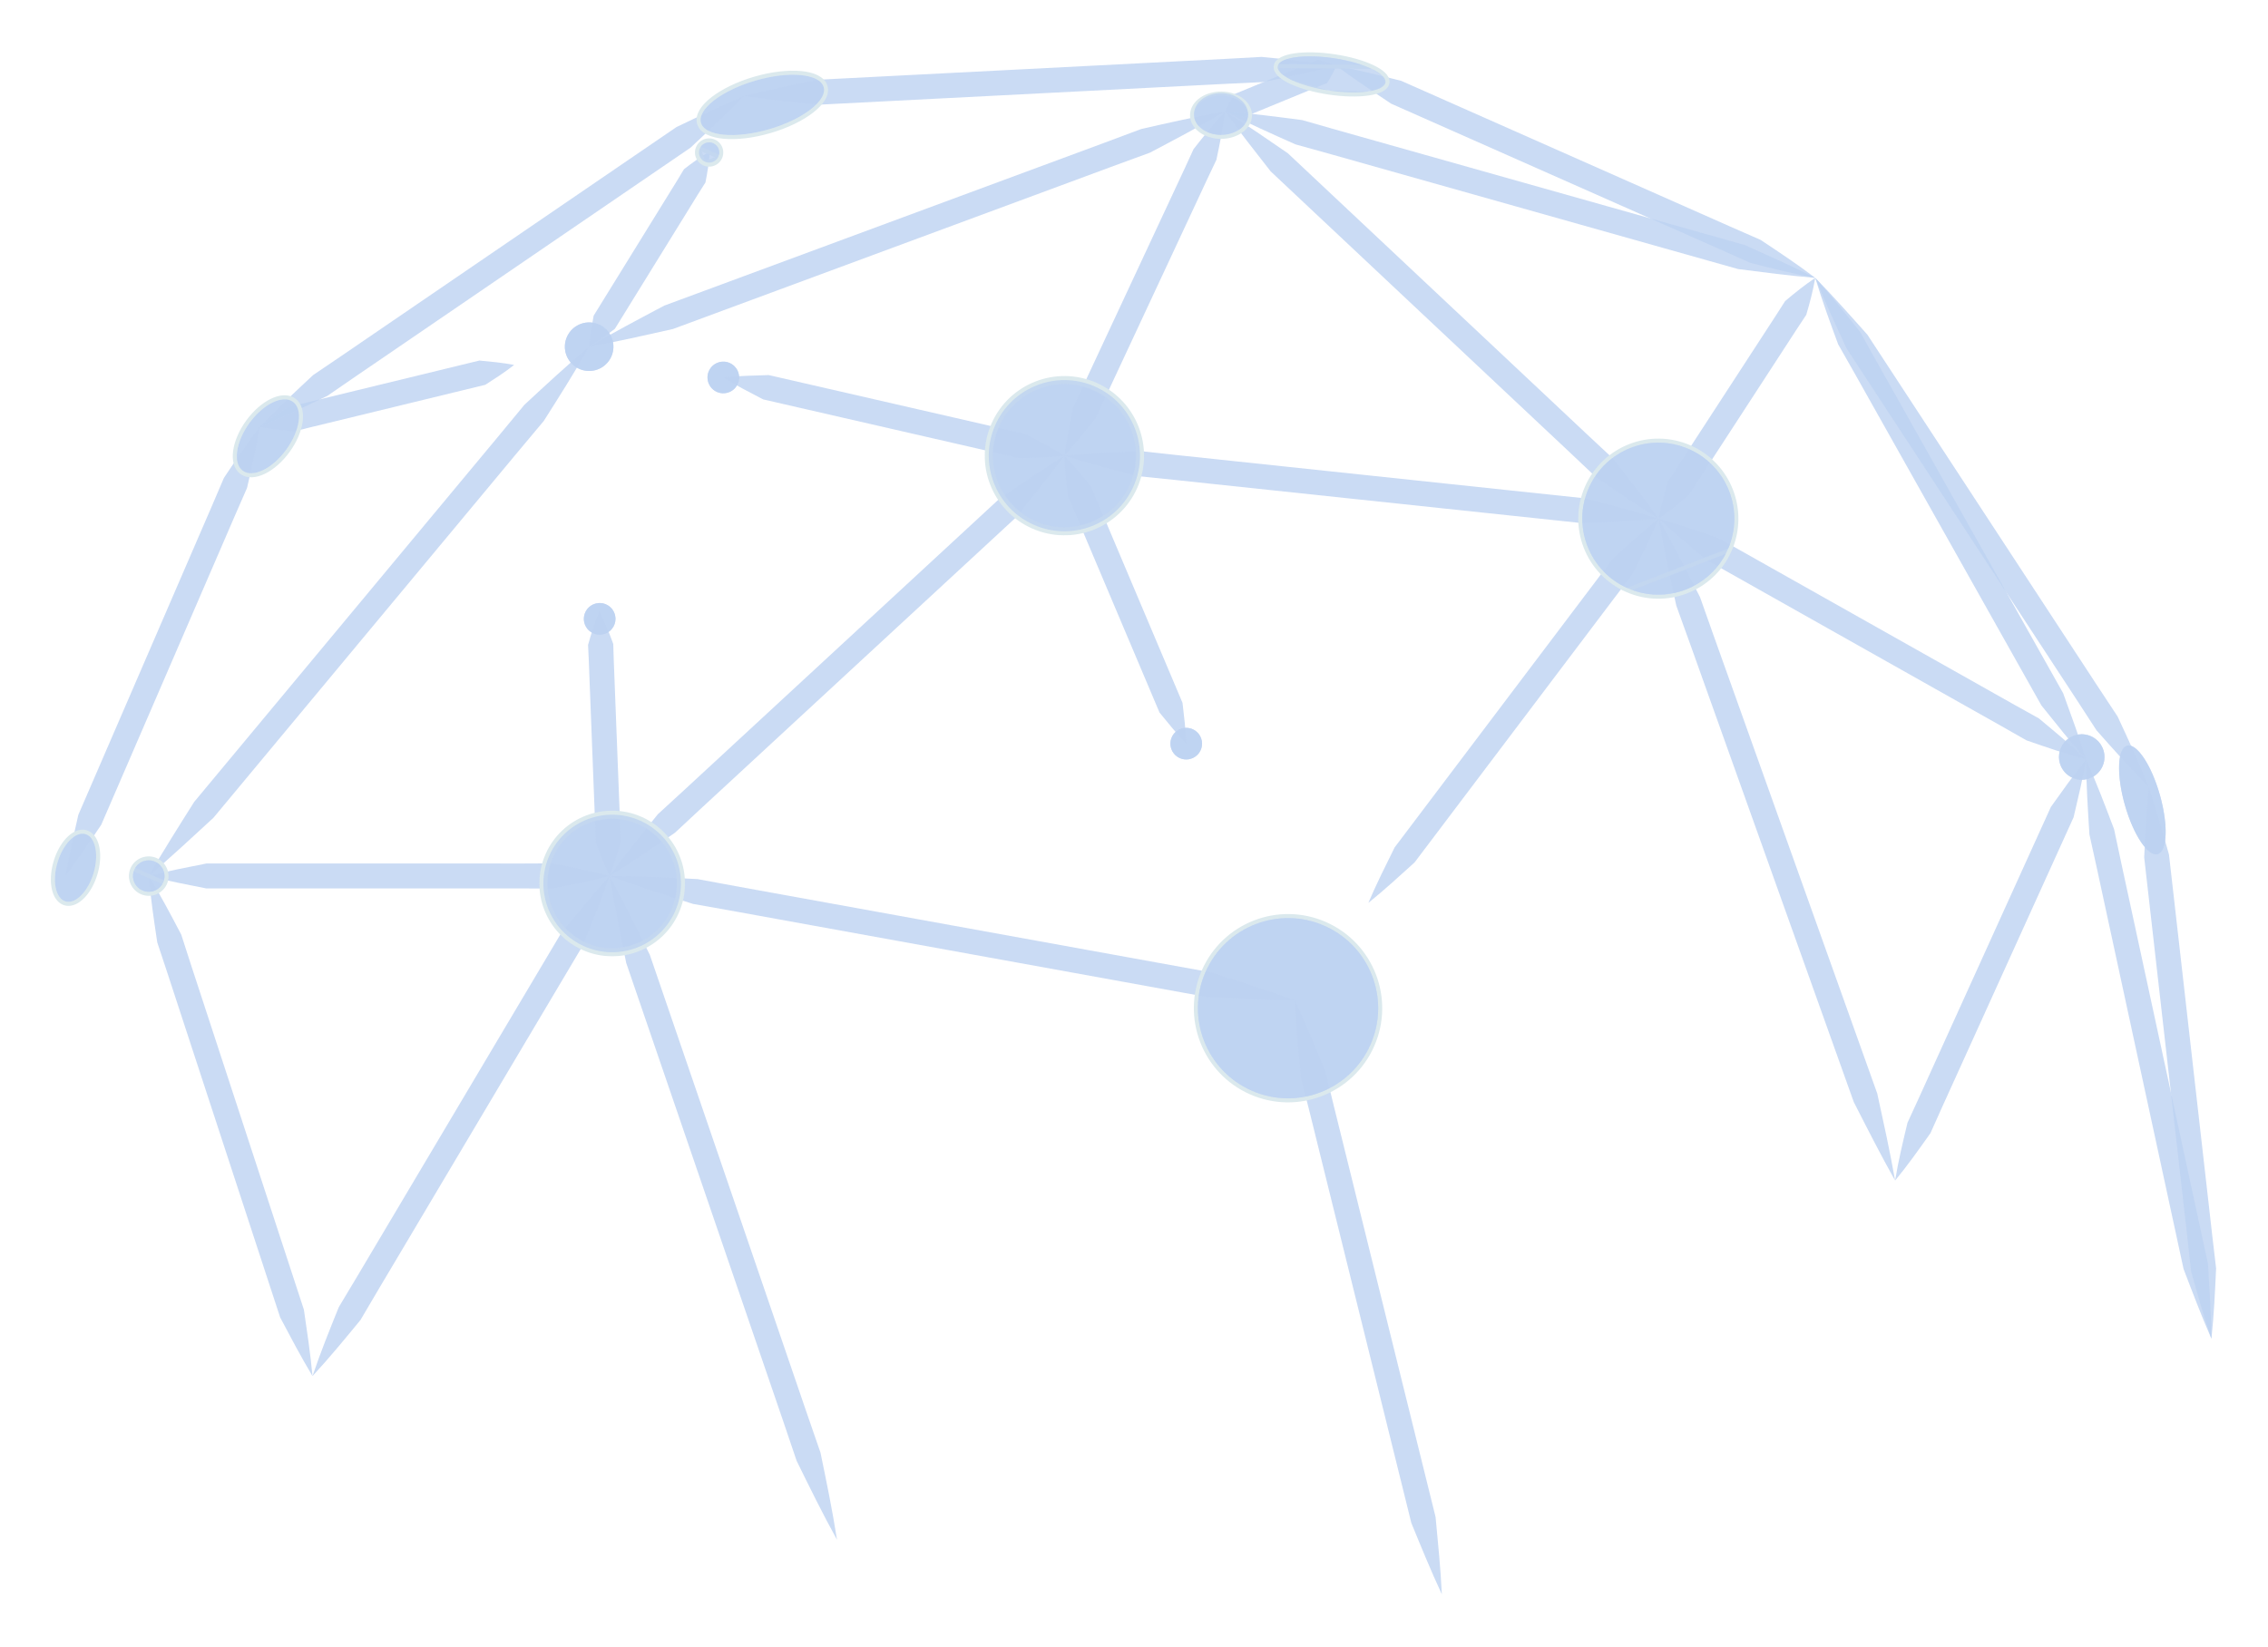 <svg xmlns="http://www.w3.org/2000/svg" width="925" height="672" fill="none"><g filter="url(#a)"><path fill="#BDD2F1" fill-opacity=".8" d="M105.939 174.118 303.451 39.173ZM544.981 26.807l-241.53 12.366ZM544.981 26.807c-9.954 2.633-19.941 4.649-29.926 6.682-10.071.413-20.13 1-30.196 1.492l-60.381 3.092-60.383 3.091-30.194 1.546c-10.142-1.03-20.282-2.014-30.45-3.538 9.958-2.555 19.945-4.57 29.931-6.63l30.191-1.546 60.383-3.092 60.384-3.091c10.062-.54 20.129-.98 30.187-1.597 10.142 1.002 20.284 1.986 30.454 3.59M740.352 113.362c-8.999-1.666-17.748-3.9-26.505-6.118-8.1-3.7-16.268-7.238-24.4-10.865l-48.842-21.638-48.842-21.64-24.422-10.82c-7.513-5.022-15.046-10-22.36-15.474 8.969 1.737 17.718 3.973 26.486 6.165l24.42 10.818 48.842 21.64 48.842 21.638c8.15 3.586 16.262 7.26 24.442 10.773 7.525 4.996 15.058 9.975 22.339 15.521"/><path fill="#BDD2F1" fill-opacity=".8" d="M544.982 26.807c-1.082 2.737-2.399 4.904-3.711 7.087-1.926.682-3.788 1.527-5.686 2.283L524.25 40.84l-11.335 4.661-5.666 2.332c-2.478-.654-4.939-1.267-7.604-2.377 1.111-2.666 2.429-4.832 3.73-7.04l5.666-2.332 11.335-4.661 11.336-4.664c1.879-.798 3.798-1.507 5.647-2.379 2.466.628 4.929 1.24 7.623 2.426M60.681 357.367l66.772 204.026ZM60.681 357.367c4.799 7.84 9.009 15.877 13.234 23.905 2.686 8.531 5.537 17.011 8.298 25.517l16.693 51.007 16.693 51.007 8.347 25.504c1.311 8.981 2.667 17.948 3.507 27.086-4.723-7.866-8.931-15.902-13.185-23.922l-8.346-25.501-16.693-51.007-16.694-51.007c-2.803-8.492-5.515-17.017-8.394-25.487-1.339-8.973-2.694-17.94-3.46-27.102M248.631 357.367c-7.83 2.122-15.663 3.625-23.493 5.142-7.831-.102-15.662-.029-23.494-.051H84.175c-7.83-1.548-15.662-3.047-23.494-5.091 7.832-2.043 15.663-3.544 23.494-5.092h117.469c7.832-.022 15.663.051 23.494-.051 7.83 1.52 15.663 3.02 23.493 5.143M127.453 561.393l121.178-204.026ZM127.453 561.393c3.225-9.586 6.983-18.855 10.726-28.131 5.137-8.448 10.123-16.987 15.191-25.475l30.295-51.007 30.294-51.007 15.148-25.503c6.38-7.709 12.72-15.445 19.524-22.903-3.293 9.545-7.052 18.811-10.769 28.104l-15.148 25.501-30.295 51.007-30.294 51.007c-5.03 8.511-10.142 16.977-15.103 25.528-6.355 7.727-12.696 15.462-19.569 22.879M244.459 249.404l4.173 107.963Z"/><path fill="#BDD2F1" fill-opacity=".8" d="M244.459 249.404c2.252 4.417 4.036 8.855 5.659 13.297.071 4.502.32 8.997.471 13.498l1.042 26.99 1.045 26.992.521 13.494c-1.372 4.558-2.698 9.116-4.566 13.692-2.215-4.42-3.887-8.859-5.608-13.299l-.521-13.496-1.045-26.988-1.043-26.992c-.195-4.497-.297-9-.572-13.494 1.275-4.554 2.71-9.114 4.617-13.694M434.108 185.905l-139.107-31.913ZM434.108 185.905c-6.262.698-12.418.939-18.538 1.022-5.774-1.429-11.586-2.686-17.378-4.038l-34.776-7.977-34.778-7.979-17.388-3.99c-5.449-2.837-10.911-5.629-16.249-8.951 6.252-.661 12.384-.794 18.526-.973l17.388 3.99 34.778 7.977 34.776 7.979c5.802 1.307 11.582 2.708 17.4 3.938 5.472 2.744 10.908 5.644 16.239 9.002M248.632 357.367l185.477-171.462ZM248.632 357.367c6.289-8.702 12.997-16.95 19.693-25.209 7.798-7.068 15.476-14.267 23.221-21.395l46.369-42.865 46.368-42.867 23.186-21.433c8.78-6.007 17.524-12.05 26.64-17.693-6.342 8.645-13.052 16.889-19.728 25.171l-23.186 21.433-46.368 42.865-46.369 42.867c-7.713 7.16-15.492 14.249-23.152 21.469-8.757 6.03-17.506 12.073-26.674 17.657M499.644 45.457l-65.536 140.448ZM499.644 45.457c-.808 6.75-2.179 13.236-3.533 19.73-2.823 5.808-5.485 11.692-8.238 17.535l-16.382 35.112-16.384 35.111-8.193 17.555c-4.134 5.198-8.223 10.415-12.806 15.405.88-6.717 2.251-13.203 3.579-19.71l8.191-17.557 16.383-35.11 16.384-35.111c2.711-5.864 5.509-11.684 8.146-17.578 4.108-5.21 8.2-10.429 12.853-15.382M676.464 211.614 499.645 45.458ZM676.464 211.614c-8.82-5.376-17.214-11.207-25.623-17.023-7.297-6.998-14.716-13.867-22.068-20.805l-44.205-41.539-44.205-41.54-22.102-20.77c-6.308-8.053-12.649-16.066-18.616-24.48 8.765 5.434 17.161 11.265 25.589 17.06l22.102 20.77 44.205 41.538 44.205 41.537c7.384 6.908 14.702 13.886 22.137 20.734 6.328 8.03 12.667 16.048 18.581 24.518M434.108 185.905l242.356 25.709Z"/><path fill="#BDD2F1" fill-opacity=".8" d="M434.108 185.905c10.322-1.039 20.58-1.46 30.838-1.9 10.087 1.171 20.194 2.171 30.289 3.265l60.589 6.425 60.589 6.429 30.295 3.212c9.934 2.613 19.875 5.175 29.756 8.278-10.313.959-20.569 1.381-30.831 1.849l-30.294-3.213-60.59-6.428-60.589-6.427c-10.1-1.049-20.191-2.193-30.3-3.163-9.936-2.582-19.876-5.146-29.752-8.327M499.645 45.458l240.707 67.904ZM499.645 45.458c10.604.786 21.041 2.17 31.484 3.54 10.002 2.926 20.05 5.683 30.074 8.536l60.177 16.977 60.178 16.974 30.087 8.489c9.611 4.319 19.231 8.594 28.707 13.388-10.583-.864-21.021-2.249-31.472-3.589l-30.088-8.486-60.175-16.978-60.178-16.975c-10.036-2.808-20.045-5.708-30.102-8.44-9.618-4.29-19.239-8.565-28.692-13.436M434.108 185.905l49.696 117.481Z"/><path fill="#BDD2F1" fill-opacity=".8" d="M434.108 185.905c3.988 4.083 7.542 8.352 10.949 12.681 1.975 4.935 4.116 9.802 6.164 14.706l12.423 29.369 12.425 29.371 6.212 14.685c.645 5.499 1.333 10.977 1.523 16.669-3.953-4.099-7.405-8.411-10.902-12.702l-6.211-14.685-12.425-29.371-12.423-29.371c-2.091-4.885-4.093-9.808-6.258-14.665-.735-5.46-1.322-10.983-1.477-16.687M248.632 357.367l279.453 50.697ZM248.632 357.367c12.024.024 23.935.659 35.849 1.278 11.626 2.212 23.284 4.253 34.922 6.387l69.864 12.675 69.863 12.674 34.932 6.335c11.366 3.638 22.742 7.226 34.023 11.348-12.01-.102-23.921-.739-35.841-1.328l-34.931-6.335-69.865-12.676-69.861-12.673c-11.647-2.092-23.28-4.275-34.941-6.289-11.372-3.607-22.748-7.195-34.014-11.396M341.369 628.162l-92.737-270.795ZM341.369 628.162c-5.871-10.594-11.156-21.389-16.457-32.181-3.767-11.317-7.7-22.577-11.543-33.867l-23.184-67.699-23.186-67.7-11.592-33.849c-2.399-11.784-4.842-23.553-6.775-35.499 5.798 10.622 11.081 21.418 16.408 32.199l11.594 33.852 23.184 67.698 23.184 67.698c3.886 11.277 7.68 22.583 11.641 33.833 2.427 11.775 4.871 23.547 6.726 35.515M676.464 211.614 558.068 368.366ZM676.464 211.614c-3.238 7.81-6.973 15.246-10.696 22.693-5.014 6.47-9.887 13.046-14.84 19.563l-29.599 39.189-29.597 39.187-14.801 19.594c-6.169 5.598-12.299 11.225-18.863 16.526 3.304-7.763 7.041-15.198 10.739-22.664l14.797-19.594 29.599-39.187 29.601-39.189c4.915-6.545 9.906-13.032 14.759-19.624 6.144-5.617 12.276-11.243 18.901-16.494M740.352 113.362l-63.888 98.252ZM740.352 113.362c-.918 5.23-2.23 10.201-3.675 15.084-2.748 4.039-5.348 8.173-8.029 12.254l-15.97 24.563-15.973 24.562-7.985 12.283c-3.961 3.25-7.881 6.527-12.256 9.506.951-5.207 2.355-10.121 3.719-15.058l7.985-12.28 15.973-24.565 15.97-24.562c2.644-4.106 5.367-8.159 7.943-12.309 3.879-3.303 7.891-6.517 12.298-9.478M528.084 408.064l59.97 242.358ZM528.084 408.064c4.558 9.588 8.515 19.327 12.486 29.06 2.401 10.123 4.972 20.204 7.448 30.307l14.993 60.589 14.993 60.589 7.496 30.296c.996 10.469 2.039 20.927 2.554 31.517-4.48-9.608-8.437-19.345-12.439-29.072l-7.496-30.295-14.993-60.589-14.991-60.589c-2.521-10.093-4.949-20.208-7.546-30.283-1.024-10.462-2.067-20.921-2.505-31.53M676.464 211.614l96.449 270.022Z"/><path fill="#BDD2F1" fill-opacity=".8" d="M676.464 211.614c6.018 10.537 11.452 21.284 16.899 32.023 3.925 11.286 8.012 22.511 12.01 33.769l24.11 67.505 24.113 67.507 12.056 33.754c2.56 11.771 5.167 23.526 7.261 35.464-5.943-10.564-11.375-21.31-16.851-32.039l-12.056-33.753-24.111-67.505-24.112-67.507c-4.041-11.244-7.989-22.518-12.105-33.735-2.589-11.763-5.191-23.518-7.214-35.483M850.814 309.838l-174.35-98.224Z"/><path fill="#BDD2F1" fill-opacity=".8" d="M850.814 309.838c-8.307-2.242-16.309-5.028-24.318-7.798-7.216-4.181-14.515-8.209-21.769-12.323l-43.586-24.554-43.588-24.557-21.793-12.278c-6.504-5.444-13.033-10.843-19.296-16.714 8.269 2.311 16.27 5.097 24.294 7.841l21.793 12.278 43.588 24.556 43.588 24.557c7.274 4.073 14.504 8.231 21.817 12.233 6.519 5.417 13.046 10.818 19.27 16.759M772.912 481.636l77.902-171.798ZM772.912 481.636c1.314-8.034 3.193-15.812 5.055-23.597 3.338-7.116 6.517-14.305 9.783-21.453l19.476-42.951 19.475-42.95 9.739-21.473c4.655-6.519 9.266-13.059 14.374-19.374-1.385 8.004-3.265 15.781-5.102 23.577l-9.737 21.475-19.475 42.951-19.475 42.95c-3.224 7.167-6.538 14.295-9.692 21.494-4.629 6.531-9.242 13.07-14.421 19.351M740.353 113.361l110.461 196.477ZM740.353 113.361c6.451 7.147 12.363 14.598 18.29 22.04 4.513 8.235 9.18 16.388 13.763 24.585l27.615 49.119 27.615 49.119 13.808 24.561c3.252 8.944 6.547 17.866 9.37 27.053-6.382-7.185-12.294-14.637-18.245-22.064l-13.808-24.56-27.617-49.118-27.616-49.119c-4.621-8.176-9.16-16.398-13.85-24.536-3.279-8.93-6.574-17.854-9.325-27.08M850.813 309.838l51.109 236.303Z"/><path fill="#BDD2F1" fill-opacity=".8" d="M850.813 309.838c4.204 9.399 7.8 18.927 11.415 28.452 2.031 9.867 4.23 19.698 6.34 29.548l12.777 59.076 12.775 59.076 6.391 29.538c.615 10.172 1.279 20.337 1.411 30.613-4.126-9.413-7.722-18.942-11.366-28.461l-6.386-29.538-12.779-59.075-12.778-59.076c-2.15-9.843-4.209-19.703-6.437-29.528-.646-10.166-1.308-20.328-1.363-30.625M240.286 141.441 60.681 357.367ZM240.286 141.441c-5.853 10.354-12.183 20.311-18.498 30.279-7.561 8.933-14.989 17.977-22.49 26.958l-44.9 53.982-44.902 53.983-22.45 26.99c-8.673 8.006-17.31 16.044-26.365 23.734 5.914-10.303 12.243-20.26 18.537-30.247l22.451-26.99 44.9-53.982 44.901-53.981c7.466-9.011 15.006-17.962 22.412-27.022 8.651-8.026 17.288-16.065 26.404-23.704M105.939 174.118l103.755-25.235ZM105.939 174.117c3.831-3.075 7.774-5.69 11.754-8.152 4.347-.951 8.653-2.075 12.982-3.105l25.939-6.308 25.938-6.309 12.97-3.154c4.688.454 9.366.859 14.172 1.794-3.841 3.034-7.809 5.543-11.766 8.101l-12.969 3.153-25.939 6.309-25.939 6.309c-4.318 1.073-8.658 2.053-12.957 3.203-4.667-.358-9.37-.871-14.185-1.841M499.645 45.458 240.286 141.44Z"/><path fill="#BDD2F1" fill-opacity=".8" d="M499.645 45.458c-10.071 5.989-20.356 11.396-30.636 16.82-10.84 3.903-21.622 7.972-32.438 11.95l-64.839 23.996-64.839 23.997-32.42 11.997c-11.343 2.547-22.672 5.14-34.187 7.223 10.097-5.914 20.382-11.321 30.652-16.772l32.42-11.998 64.841-23.996 64.839-23.997c10.797-4.02 21.63-7.95 32.401-12.046 11.335-2.574 22.663-5.166 34.206-7.174M544.982 26.807l-45.337 18.65ZM289.489 61.776l-49.203 79.665Z"/><path fill="#BDD2F1" fill-opacity=".8" d="M289.489 61.776c-.279 4.413-.959 8.578-1.774 12.66-2.138 3.268-4.126 6.624-6.195 9.932l-12.301 19.917-12.301 19.915-6.15 9.959c-3.368 2.507-6.694 5.036-10.482 7.282.312-4.392 1.086-8.5 1.819-12.632l6.15-9.959 12.301-19.917 12.3-19.915c2.031-3.332 4.145-6.613 6.108-9.986 3.285-2.557 6.704-5.03 10.525-7.256M105.939 174.118c7.032-7.377 14.415-14.24 21.788-21.115 8.287-5.539 16.476-11.223 24.718-16.826l49.378-33.737 49.379-33.737 24.689-16.867c9.101-4.346 18.178-8.728 27.56-12.663-7.077 7.307-14.461 14.17-21.817 21.07l-24.689 16.869-49.378 33.737-49.378 33.735c-8.217 5.641-16.488 11.203-24.661 16.909-9.085 4.369-18.162 8.753-27.589 12.625M740.352 113.362 544.981 26.807ZM876.368 321.096 740.353 113.361ZM876.368 321.096c-7.443-7.493-14.365-15.327-21.304-23.15-5.582-8.712-11.311-17.326-16.958-25.994L804.1 220.019l-34.004-51.934-17.001-25.968c-4.372-9.502-8.785-18.98-12.742-28.756 7.376 7.538 14.298 15.372 21.261 23.178l17.001 25.968 34.004 51.931 34.006 51.936c5.686 8.643 11.29 17.339 17.044 25.937 4.397 9.489 8.808 18.967 12.699 28.785M901.923 546.141l-25.555-225.045ZM901.923 546.141c-3.173-9.136-5.729-18.345-8.303-27.55-.963-9.389-2.102-18.757-3.145-28.137l-6.388-56.261-6.389-56.262-3.193-28.13c.472-9.552.898-19.099 1.863-28.705 3.096 9.146 5.65 18.353 8.252 27.556l3.196 28.131 6.388 56.261 6.389 56.261c1.087 9.374 2.079 18.761 3.244 28.125-.444 9.549-.87 19.094-1.914 28.711M105.939 174.117l-79.225 183.25ZM105.939 174.117c-1.353 8.477-3.277 16.71-5.183 24.946-3.395 7.596-6.627 15.26-9.95 22.887L71 267.763l-19.806 45.812-9.903 22.907c-4.722 7.02-9.4 14.06-14.577 20.885 1.426-8.446 3.35-16.677 5.23-24.927l9.903-22.905 19.806-45.814 19.807-45.812c3.28-7.645 6.648-15.252 9.857-22.925 4.694-7.034 9.374-14.075 14.622-20.867"/><path fill="#BDD2F1" fill-opacity=".8" d="M285.902 50.11c-1.601-5.468 8.299-13.178 22.109-17.216 13.807-4.039 26.3-2.88 27.898 2.588 1.601 5.47-8.297 13.177-22.106 17.217-13.81 4.038-26.3 2.88-27.901-2.588"/><path fill="#BDD2F1" fill-opacity=".8" stroke="#DBE9ED" stroke-linecap="round" stroke-linejoin="round" stroke-miterlimit="10" stroke-width="1.649" d="M293.738 64.215za4.944 4.944 0 0 0-2.53-6.517h-.001a4.945 4.945 0 0 0-6.516 2.53zm0 0a4.943 4.943 0 0 1-6.517 2.53m6.517-2.53-6.517 2.53m0 0a4.94 4.94 0 0 1-2.53-6.517zm0 0zl.332-.755z"/><path fill="#BDD2F1" fill-opacity=".8" d="M857.522 312.577a9.273 9.273 0 0 1-16.972-7.478c2.063-4.688 7.537-6.814 12.225-4.749 4.686 2.065 6.812 7.539 4.747 12.227"/><mask id="b" width="60" height="60" x="219.622" y="330.485" fill="#000" maskUnits="userSpaceOnUse"><path fill="#fff" d="M219.622 330.485h60v60h-60z"/><path d="M275.348 371.734c-6.244 14.178-22.801 20.61-36.977 14.364s-20.607-22.801-14.361-36.98c6.244-14.176 22.801-20.607 36.977-14.361 14.178 6.246 20.608 22.801 14.361 36.977"/></mask><path fill="#BDD2F1" fill-opacity=".8" d="M275.348 371.734c-6.244 14.178-22.801 20.61-36.977 14.364s-20.607-22.801-14.361-36.98c6.244-14.176 22.801-20.607 36.977-14.361 14.178 6.246 20.608 22.801 14.361 36.977"/><path fill="#DBE9ED" d="m224.01 349.118 1.509.665zm36.977-14.361-.665 1.509zm15.871 37.642c-6.611 15.012-24.142 21.821-39.152 15.208l1.33-3.018c13.343 5.878 28.926-.175 34.803-13.52zm-39.152 15.208c-15.009-6.613-21.819-24.141-15.206-39.153l3.019 1.329c-5.879 13.345.174 28.927 13.517 34.806zM222.5 348.454c6.611-15.01 24.142-21.82 39.152-15.206l-1.33 3.018c-13.343-5.879-28.926.174-34.803 13.517zm39.152-15.206c15.012 6.613 21.819 24.141 15.206 39.151l-3.019-1.33c5.879-13.342-.172-28.924-13.517-34.803z" mask="url(#b)"/><path fill="#BDD2F1" fill-opacity=".8" d="M275.348 371.734c-6.244 14.178-22.801 20.61-36.977 14.364s-20.607-22.801-14.361-36.98c6.244-14.176 22.801-20.607 36.977-14.361 14.178 6.246 20.608 22.801 14.361 36.977"/><path fill="#BDD2F1" fill-opacity=".8" stroke="#DBE9ED" stroke-width="1.649" d="M705.472 224.433c7.085-16.088-.211-34.873-16.297-41.961-16.086-7.085-34.873.212-41.958 16.297s.209 34.873 16.297 41.959zm0 0c-7.087 16.085-25.872 23.382-41.958 16.295z"/><path fill="#BDD2F1" fill-opacity=".8" d="M704.717 224.1c-6.904 15.669-25.202 22.777-40.871 15.873-15.671-6.902-22.776-25.202-15.875-40.871 6.902-15.669 25.202-22.777 40.872-15.875 15.669 6.904 22.776 25.202 15.874 40.873"/><path fill="#BDD2F1" fill-opacity=".8" stroke="#DBE9ED" stroke-width="1.649" d="M510.175 445.708c-18.994-8.368-27.608-30.548-19.242-49.542 8.368-18.994 30.548-27.608 49.542-19.242 18.994 8.367 27.608 30.549 19.242 49.543s-30.548 27.608-49.542 19.241Z"/><path fill="#BDD2F1" fill-opacity=".8" d="M558.962 426.134c-8.182 18.577-29.878 27.003-48.455 18.82-18.577-8.185-27.002-29.878-18.819-48.455 8.184-18.578 29.878-27.003 48.455-18.82s27.002 29.878 18.819 48.455"/><mask id="c" width="66" height="66" x="401.267" y="152.748" fill="#000" maskUnits="userSpaceOnUse"><path fill="#fff" d="M401.267 152.748h66v66h-66z"/><path d="M462.327 198.334c-6.865 15.586-25.065 22.654-40.649 15.789s-22.652-25.065-15.787-40.649c6.865-15.585 25.063-22.652 40.649-15.787 15.584 6.865 22.652 25.064 15.787 40.647"/></mask><path fill="#BDD2F1" fill-opacity=".8" d="M462.327 198.334c-6.865 15.586-25.065 22.654-40.649 15.789s-22.652-25.065-15.787-40.649c6.865-15.585 25.063-22.652 40.649-15.787 15.584 6.865 22.652 25.064 15.787 40.647"/><path fill="#DBE9ED" d="m405.891 173.474 1.509.665zm40.649-15.787.665-1.509zm17.297 41.312c-7.233 16.419-26.407 23.866-42.824 16.634l1.33-3.019c14.75 6.498 31.977-.193 38.475-14.945zm-42.824 16.634c-16.417-7.233-23.864-26.407-16.631-42.824l3.018 1.33c-6.498 14.75.193 31.977 14.943 38.475zm-16.631-42.824c7.232-16.419 26.404-23.864 42.823-16.631l-1.33 3.018c-14.752-6.498-31.977.191-38.475 14.943zm42.823-16.631c16.417 7.232 23.864 26.404 16.632 42.821l-3.019-1.33c6.498-14.75-.193-31.975-14.943-38.473z" mask="url(#c)"/><path fill="#BDD2F1" fill-opacity=".8" d="M462.327 198.334c-6.865 15.586-25.065 22.654-40.649 15.789s-22.652-25.065-15.787-40.649c6.865-15.585 25.063-22.652 40.649-15.787 15.584 6.865 22.652 25.064 15.787 40.647M116.759 183.44c-5.641 7.764-13.574 11.619-17.717 8.609-4.144-3.012-2.929-11.747 2.713-19.512 5.643-7.763 13.575-11.619 17.719-8.609s2.928 11.747-2.715 19.512"/><path fill="#BDD2F1" fill-opacity=".8" stroke="#DBE9ED" stroke-linecap="round" stroke-linejoin="round" stroke-miterlimit="10" stroke-width="1.649" d="M98.557 192.716zc-2.438-1.772-3.152-5.104-2.645-8.754.513-3.69 2.291-7.94 5.176-11.91h0c2.885-3.969 6.377-6.973 9.728-8.601 3.315-1.611 6.704-1.961 9.142-.19 2.439 1.771 3.153 5.104 2.645 8.754-.513 3.69-2.292 7.94-5.177 11.91s-6.376 6.973-9.727 8.601c-3.314 1.611-6.704 1.961-9.142.19"/><path fill="#BDD2F1" fill-opacity=".8" d="M880.015 348.448c-3.945 1.116-9.944-7.881-13.398-20.096-3.456-12.215-3.059-23.023.886-24.139s9.944 7.881 13.4 20.096c3.454 12.216 3.057 23.021-.888 24.139M26.722 367.737c-4.058-1.21-5.522-8.328-3.267-15.901 2.255-7.572 7.372-12.733 11.431-11.525s5.522 8.327 3.268 15.901c-2.254 7.572-7.373 12.732-11.432 11.525"/><path fill="#BDD2F1" fill-opacity=".8" stroke="#DBE9ED" stroke-linecap="round" stroke-linejoin="round" stroke-miterlimit="10" stroke-width="1.649" d="M26.487 368.527zc-2.461-.733-3.958-3.192-4.574-6.188-.623-3.035-.407-6.848.751-10.739h0c1.159-3.89 3.063-7.2 5.244-9.4 2.155-2.172 4.752-3.412 7.213-2.68h0c2.462.733 3.958 3.191 4.574 6.188.624 3.035.407 6.848-.751 10.739-1.158 3.89-3.062 7.201-5.244 9.4-2.154 2.173-4.752 3.413-7.213 2.68M66.58 359.965l.754.333a7.27 7.27 0 0 1-9.582 3.721 7.267 7.267 0 0 1-3.721-9.581zm0 0 .754.332a7.269 7.269 0 0 0-13.303-5.859z"/><path fill="#BDD2F1" fill-opacity=".8" d="M880.015 348.448c-3.945 1.116-9.944-7.881-13.398-20.096-3.456-12.215-3.059-23.023.886-24.139s9.944 7.881 13.4 20.096c3.454 12.216 3.057 23.021-.888 24.139M857.522 312.577a9.273 9.273 0 0 1-16.972-7.478c2.063-4.688 7.537-6.814 12.225-4.749 4.686 2.065 6.812 7.539 4.747 12.227"/><path fill="#BDD2F1" fill-opacity=".8" stroke="#DBE9ED" stroke-linecap="round" stroke-linejoin="round" stroke-miterlimit="10" stroke-width="1.649" d="M493.315 55.105c-2.938-.941-5.153-2.686-6.293-4.82-1.152-2.157-1.171-4.658.207-6.935h0c1.362-2.248 3.8-3.818 6.565-4.598 2.772-.784 5.951-.798 8.892.144h0c2.938.941 5.153 2.686 6.293 4.82 1.152 2.158 1.17 4.659-.21 6.935-1.361 2.248-3.799 3.817-6.563 4.598-2.772.783-5.95.798-8.891-.144M314.034 53.49c-6.979 2.041-13.66 2.781-18.836 2.3-2.586-.239-4.839-.787-6.575-1.664-1.737-.878-3.027-2.126-3.512-3.784-.486-1.658-.072-3.404.918-5.08.99-1.674 2.593-3.35 4.642-4.946 4.102-3.195 10.129-6.173 17.108-8.214 6.978-2.04 13.66-2.78 18.836-2.3 2.585.24 4.839.788 6.574 1.665 1.737.878 3.027 2.126 3.512 3.784s.071 3.404-.919 5.08c-.989 1.675-2.592 3.351-4.64 4.946-4.102 3.194-10.129 6.172-17.108 8.213"/><path fill="#BDD2F1" fill-opacity=".8" d="M489.7 305.983a6.44 6.44 0 0 1-8.492 3.299 6.444 6.444 0 1 1 8.492-3.299M249.342 145.431c-2.203 5.003-8.044 7.272-13.048 5.068-5.002-2.203-7.27-8.046-5.067-13.048 2.204-5.003 8.046-7.272 13.048-5.069 5.004 2.204 7.271 8.047 5.067 13.049"/><path fill="#BDD2F1" fill-opacity=".8" d="M249.342 145.431c-2.203 5.003-8.044 7.272-13.048 5.068-5.002-2.203-7.27-8.046-5.067-13.048 2.204-5.003 8.046-7.272 13.048-5.069 5.004 2.204 7.271 8.047 5.067 13.049M300.897 156.591a6.44 6.44 0 0 1-8.492 3.299 6.445 6.445 0 0 1-3.301-8.496 6.44 6.44 0 0 1 8.494-3.297 6.44 6.44 0 0 1 3.299 8.494"/><path fill="#BDD2F1" fill-opacity=".8" d="M300.897 156.591a6.44 6.44 0 0 1-8.492 3.299 6.445 6.445 0 0 1-3.301-8.496 6.44 6.44 0 0 1 8.494-3.297 6.44 6.44 0 0 1 3.299 8.494M66.58 359.965a6.443 6.443 0 1 1-11.794-5.195 6.444 6.444 0 0 1 11.794 5.195M489.7 305.983a6.44 6.44 0 0 1-8.492 3.299 6.444 6.444 0 1 1 8.492-3.299M250.474 255.07a6.444 6.444 0 1 1-11.794-5.197 6.444 6.444 0 0 1 11.794 5.197"/><path fill="#BDD2F1" fill-opacity=".8" d="M250.474 255.07a6.444 6.444 0 1 1-11.794-5.197 6.444 6.444 0 0 1 11.794 5.197"/><path fill="#BDD2F1" fill-opacity=".8" stroke="#DBE9ED" stroke-linecap="round" stroke-linejoin="round" stroke-miterlimit="10" stroke-width="1.649" d="M559.67 27.269c-3.888-1.828-9.352-3.402-15.475-4.314-6.123-.913-11.808-1-16.06-.386-2.12.306-3.933.794-5.274 1.473-1.318.668-2.357 1.617-2.551 2.922zm0 0c1.94.91 3.531 1.906 4.616 2.946m-4.616-2.947 4.616 2.947m0 0c1.066 1.022 1.784 2.233 1.589 3.537m-1.589-3.537 1.589 3.537m0 0c-.194 1.306-1.233 2.255-2.551 2.922m2.551-2.922-2.551 2.922m0 0c-1.341.68-3.154 1.167-5.275 1.474m5.275-1.474-5.275 1.474m0 0c-4.253.614-9.938.527-16.061-.386m16.061.386-16.061-.386m0 0c-6.122-.912-11.586-2.485-15.474-4.312m15.474 4.312-15.474-4.312m0 0c-1.94-.912-3.531-1.906-4.616-2.947m4.616 2.947-4.616-2.947m0 0c-1.066-1.023-1.783-2.233-1.588-3.539z"/><path fill="#BDD2F1" fill-opacity=".8" d="M544.073 23.77c12.134 1.809 21.528 6.224 20.987 9.861-.542 3.64-10.818 5.124-22.95 3.316s-21.528-6.222-20.985-9.861 10.817-5.124 22.948-3.316M508.064 49.926c-2.449 4.295-8.938 6.243-14.497 4.351-5.557-1.892-8.079-6.908-5.632-11.202 2.449-4.295 8.94-6.243 14.499-4.351 5.557 1.892 8.079 6.908 5.63 11.202M292.983 63.882a4.117 4.117 0 0 1-5.429 2.108 4.12 4.12 0 1 1 5.429-2.108"/></g><defs><filter id="a" width="924.321" height="670.302" x=".131" y=".735" color-interpolation-filters="sRGB" filterUnits="userSpaceOnUse"><feFlood flood-opacity="0" result="BackgroundImageFix"/><feColorMatrix in="SourceAlpha" result="hardAlpha" values="0 0 0 0 0 0 0 0 0 0 0 0 0 0 0 0 0 0 127 0"/><feOffset/><feGaussianBlur stdDeviation="10.308"/><feColorMatrix values="0 0 0 0 0.859 0 0 0 0 0.914 0 0 0 0 0.929 0 0 0 0.6 0"/><feBlend in2="BackgroundImageFix" result="effect1_dropShadow_1333_39018"/><feColorMatrix in="SourceAlpha" result="hardAlpha" values="0 0 0 0 0 0 0 0 0 0 0 0 0 0 0 0 0 0 127 0"/><feOffset/><feGaussianBlur stdDeviation="4.123"/><feColorMatrix values="0 0 0 0 0.741 0 0 0 0 0.824 0 0 0 0 0.945 0 0 0 0.6 0"/><feBlend in2="effect1_dropShadow_1333_39018" result="effect2_dropShadow_1333_39018"/><feBlend in="SourceGraphic" in2="effect2_dropShadow_1333_39018" result="shape"/></filter></defs></svg>